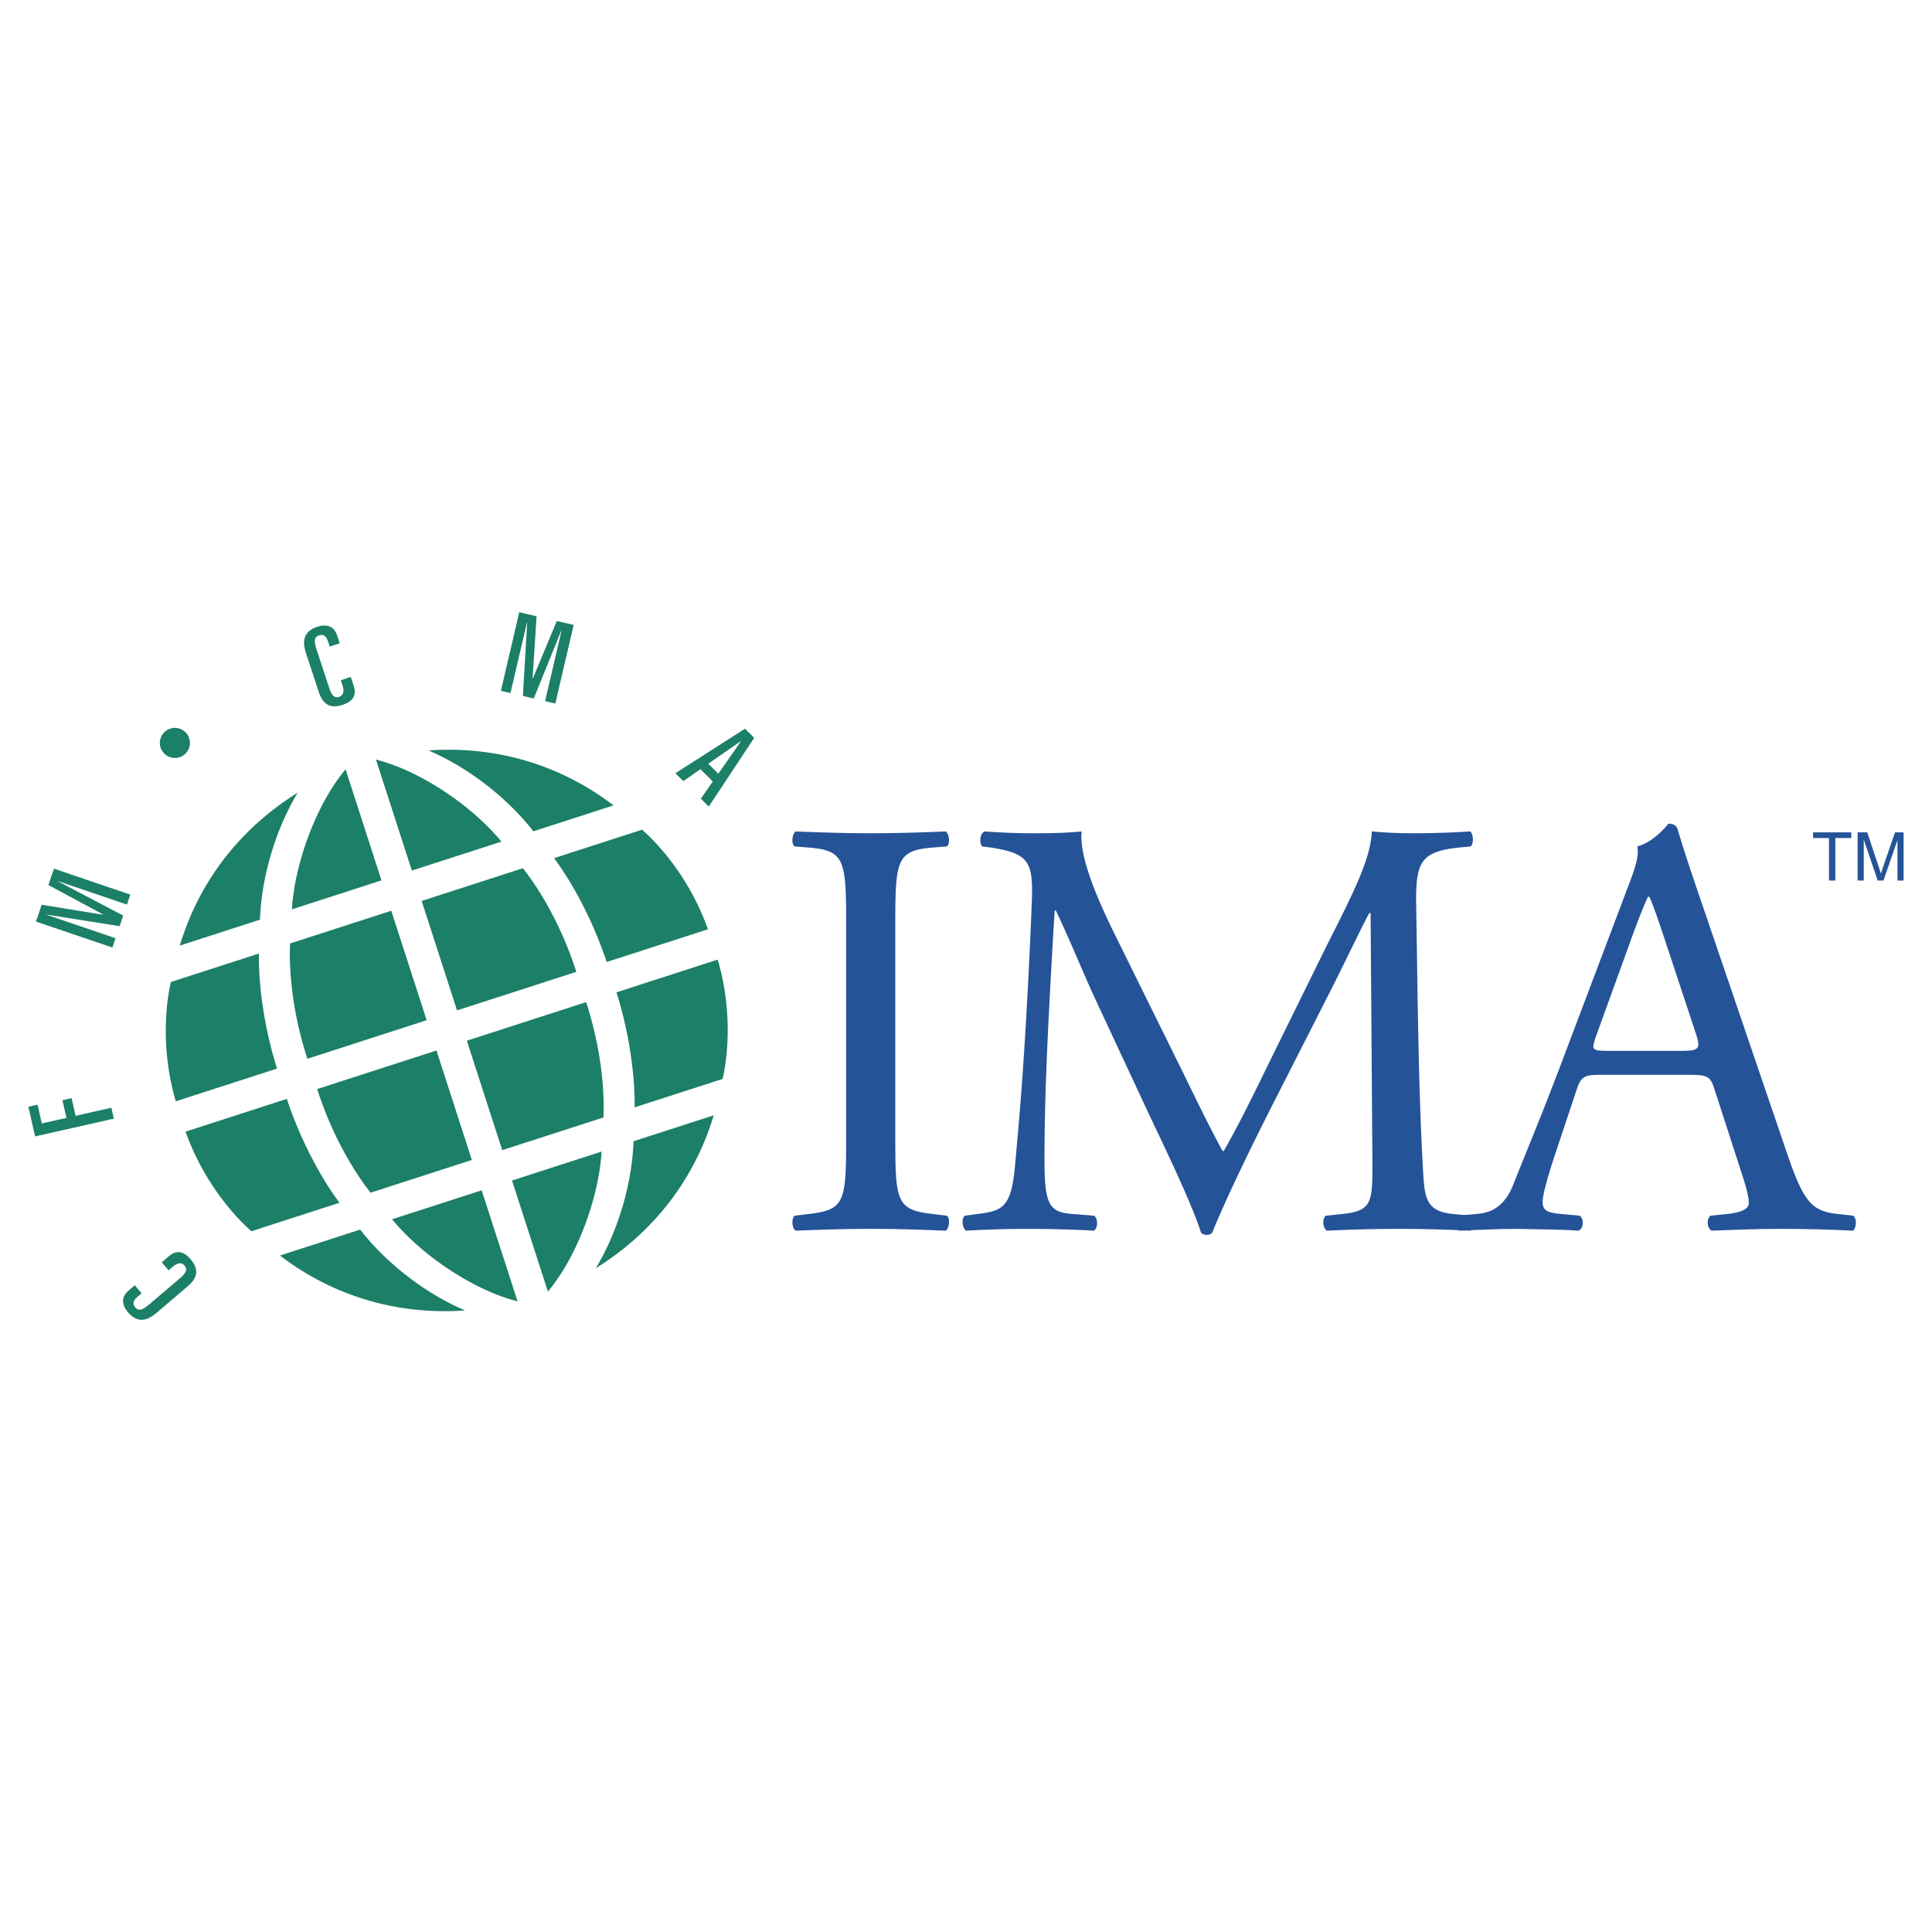 <svg xmlns="http://www.w3.org/2000/svg" width="2500" height="2500" viewBox="0 0 192.756 192.756"><g fill-rule="evenodd" clip-rule="evenodd"><path fill="#fff" d="M0 0h192.756v192.756H0V0z"/><path d="M84.42 92.223c0-6.34-.119-7.356-3.648-7.655l-1.496-.12c-.358-.239-.239-1.316.12-1.495 2.99.119 5.023.179 7.536.179 2.392 0 4.425-.06 7.416-.179.359.179.478 1.256.12 1.495l-1.495.12c-3.529.299-3.648 1.315-3.648 7.655v21.291c0 6.34.12 7.178 3.648 7.596l1.495.18c.358.238.239 1.314-.12 1.494-2.991-.119-5.024-.18-7.416-.18-2.512 0-4.545.061-7.536.18-.359-.18-.479-1.135-.12-1.494l1.496-.18c3.529-.418 3.648-1.256 3.648-7.596V92.223zM117.848 106.637c1.375 2.811 2.691 5.561 4.127 8.193h.119c1.615-2.811 3.111-5.922 4.605-8.971l5.623-11.424c2.75-5.442 4.424-8.731 4.545-11.482 2.033.179 3.289.179 4.484.179 1.496 0 3.469-.06 5.324-.179.357.239.357 1.256.059 1.495l-1.256.12c-3.768.418-4.246 1.495-4.186 5.682.119 6.339.178 17.403.656 26.017.18 2.99.121 4.545 2.932 4.844l1.914.18c.359.359.299 1.256-.119 1.494-2.453-.119-4.904-.18-7.059-.18-2.094 0-4.783.061-7.236.18-.418-.299-.479-1.135-.119-1.494l1.734-.18c2.93-.299 2.93-1.256 2.93-5.084l-.18-24.939h-.119c-.418.658-2.691 5.442-3.887 7.775l-5.324 10.467c-2.689 5.262-5.381 10.885-6.457 13.635-.121.18-.359.24-.6.24-.119 0-.418-.061-.537-.24-1.018-3.17-3.889-9.031-5.264-11.961l-5.383-11.543c-1.256-2.75-2.512-5.861-3.828-8.612h-.119a851.316 851.316 0 0 0-.598 10.646c-.18 3.648-.42 8.971-.42 14.055 0 4.426.359 5.383 2.693 5.562l2.271.18c.418.359.359 1.314-.061 1.494-2.033-.119-4.365-.18-6.637-.18-1.914 0-4.068.061-6.101.18-.359-.299-.479-1.195-.12-1.494l1.316-.18c2.512-.299 3.348-.717 3.707-4.904.359-3.947.658-7.236 1.018-13.158.299-4.963.537-10.047.658-13.336.119-3.768-.359-4.545-4.008-5.143l-.957-.12c-.299-.359-.24-1.256.238-1.495 1.795.119 3.23.179 4.727.179 1.375 0 2.99 0 4.963-.179-.238 2.333 1.256 6.04 3.109 9.868l6.823 13.813z" fill="#255398"/><path d="M171.072 108.729c-.418-1.314-.658-1.494-2.451-1.494h-9.031c-1.496 0-1.854.18-2.273 1.436l-2.092 6.279c-.898 2.691-1.316 4.307-1.316 4.965 0 .717.299 1.076 1.734 1.195l1.973.18c.42.299.42 1.256-.119 1.494-1.555-.119-3.408-.119-6.219-.18-1.975 0-4.127.121-5.742.18-.359-.238-.479-1.195-.119-1.494l1.973-.18c1.436-.119 2.752-.777 3.59-2.93 1.076-2.752 2.75-6.639 5.262-13.338l6.1-16.148c.838-2.153 1.197-3.29 1.018-4.246 1.436-.419 2.451-1.495 3.109-2.273.359 0 .777.12.898.539.777 2.631 1.734 5.382 2.631 8.014l8.193 24.042c1.734 5.145 2.512 6.041 5.084 6.34l1.615.18c.418.299.299 1.256 0 1.494-2.453-.119-4.547-.18-7.238-.18-2.869 0-5.143.121-6.877.18-.479-.238-.539-1.195-.119-1.494l1.734-.18c1.256-.119 2.092-.479 2.092-1.076 0-.658-.299-1.734-.777-3.17l-2.633-8.135zm-11.842-5.323c-.479 1.375-.418 1.436 1.256 1.436h7.357c1.732 0 1.854-.238 1.314-1.854l-3.229-9.749c-.479-1.436-1.018-3.05-1.377-3.768h-.119c-.18.299-.777 1.734-1.436 3.529l-3.766 10.406z" fill="#255398"/><path d="M55.278 85.618c1.968 2.644 3.977 6.487 5.25 10.364l10.101-3.265c-1.356-3.886-3.859-7.534-6.565-9.939l-8.786 2.84zm-13.209 4.27l3.53 10.921L57.5 96.961c-1.323-4.14-3.354-7.837-5.331-10.338l-10.1 3.265zm7.959-5.918c-3.022-3.683-8.241-7.116-12.518-8.188l3.581 11.076 8.937-2.888zm11.184-3.615c-5.013-3.841-11.344-5.974-18.464-5.483 4.405 1.885 8.211 5.147 10.464 8.069l8-2.586zM17.045 97.977c-.786 3.533-.679 7.957.495 11.9l10.101-3.264c-1.237-3.891-1.858-8.182-1.81-11.477l-8.786 2.841zm11.894-3.845c-.139 3.185.378 7.37 1.729 11.503l11.901-3.848-3.53-10.92-10.1 3.265zm9.122-6.294l-3.58-11.077c-2.841 3.372-5.063 9.21-5.357 13.965l8.937-2.888zm-12.123 3.919c.117-3.688 1.293-8.561 3.762-12.668-6.06 3.77-9.945 9.206-11.761 15.253l7.999-2.585zm46.163 15.886c.785-3.533.679-7.957-.495-11.901l-10.101 3.264c1.237 3.891 1.858 8.182 1.81 11.477l8.786-2.84zm-11.894 3.845c.139-3.186-.379-7.371-1.729-11.504l-11.901 3.848 3.529 10.92 10.101-3.264zm-9.122 6.293l3.581 11.076c2.84-3.371 5.062-9.211 5.357-13.965l-8.938 2.889zm12.123-3.918c-.117 3.688-1.293 8.561-3.762 12.666 6.061-3.77 9.946-9.205 11.762-15.252l-8 2.586zM33.869 120c-1.968-2.643-3.977-6.486-5.25-10.363l-10.101 3.266c1.357 3.885 3.86 7.533 6.565 9.939L33.869 120zm13.208-4.27l-3.53-10.92-11.901 3.848c1.323 4.141 3.354 7.836 5.33 10.338l10.101-3.266zm-7.958 5.918c3.022 3.684 8.241 7.117 12.518 8.188l-3.58-11.076-8.938 2.888-11.185 3.615c5.012 3.842 11.344 5.975 18.465 5.484-4.406-1.885-8.212-5.148-10.465-8.07l-8 2.586 11.185-3.615zM30.522 65.14c-.352-1.07-.312-2.127 1.128-2.602 1.048-.345 1.71.024 1.992.882l.251.763-.996.328-.174-.529c-.16-.487-.431-.739-.875-.592-.551.181-.528.608-.224 1.53l1.233 3.749c.297.9.635.965.974.853.392-.129.556-.488.346-1.123l-.174-.53.996-.328.279.848c.264.805.138 1.527-1.09 1.932-1.334.439-2.002-.127-2.393-1.314l-1.273-3.867zM3.503 113.381l-.669-2.957.915-.207.422 1.871 2.458-.555-.398-1.762.914-.207.397 1.762 3.568-.805.245 1.088-7.852 1.772zM3.589 91.943l.57-1.679 6.136 1.002.008-.021-5.476-2.944.555-1.636 7.622 2.59-.337.992-6.862-2.332-.007.021 6.496 3.409-.359 1.056-7.264-1.15-.006.021 6.861 2.332-.316.929-7.621-2.59zM15.609 130.992c-.857.732-1.851 1.096-2.834-.059-.716-.84-.624-1.592.063-2.178l.611-.521.68.799-.424.361c-.391.332-.521.678-.217 1.035.376.439.762.258 1.5-.371l3.004-2.561c.722-.615.653-.953.422-1.225-.268-.314-.662-.328-1.171.105l-.424.361-.68-.799.679-.578c.645-.549 1.361-.705 2.2.279.911 1.068.639 1.9-.311 2.711l-3.098 2.641zM51.807 61.082l1.726.403-.396 6.205.021.005 2.395-5.738 1.682.393-1.831 7.839-1.021-.238 1.649-7.058-.022-.005-2.756 6.799-1.086-.254.433-7.341-.021-.005-1.65 7.057-.955-.223 1.832-7.839zM74.331 72.702l.915.915-4.531 6.853-.789-.788 1.189-1.711-1.23-1.23-1.71 1.191-.789-.788 6.945-4.442zm-3.665 3.494l1.001 1.001 2.254-3.233-.016-.016-3.239 2.248zM17.451 75.622a1.5 1.5 0 1 0-.001-3.001 1.5 1.5 0 0 0 .001 3.001z" fill="#1c7f67"/><path fill="#255398" d="M182.477 87.849v-4.238h-1.582v-.568h3.808v.568h-1.59v4.238h-.636zM185.334 87.849v-4.806h.959l1.137 3.403c.105.316.182.554.229.711.055-.175.141-.432.258-.771l1.148-3.343h.857v4.806h-.613v-4.022l-1.396 4.022h-.574l-1.391-4.091v4.091h-.614z"/></g></svg>